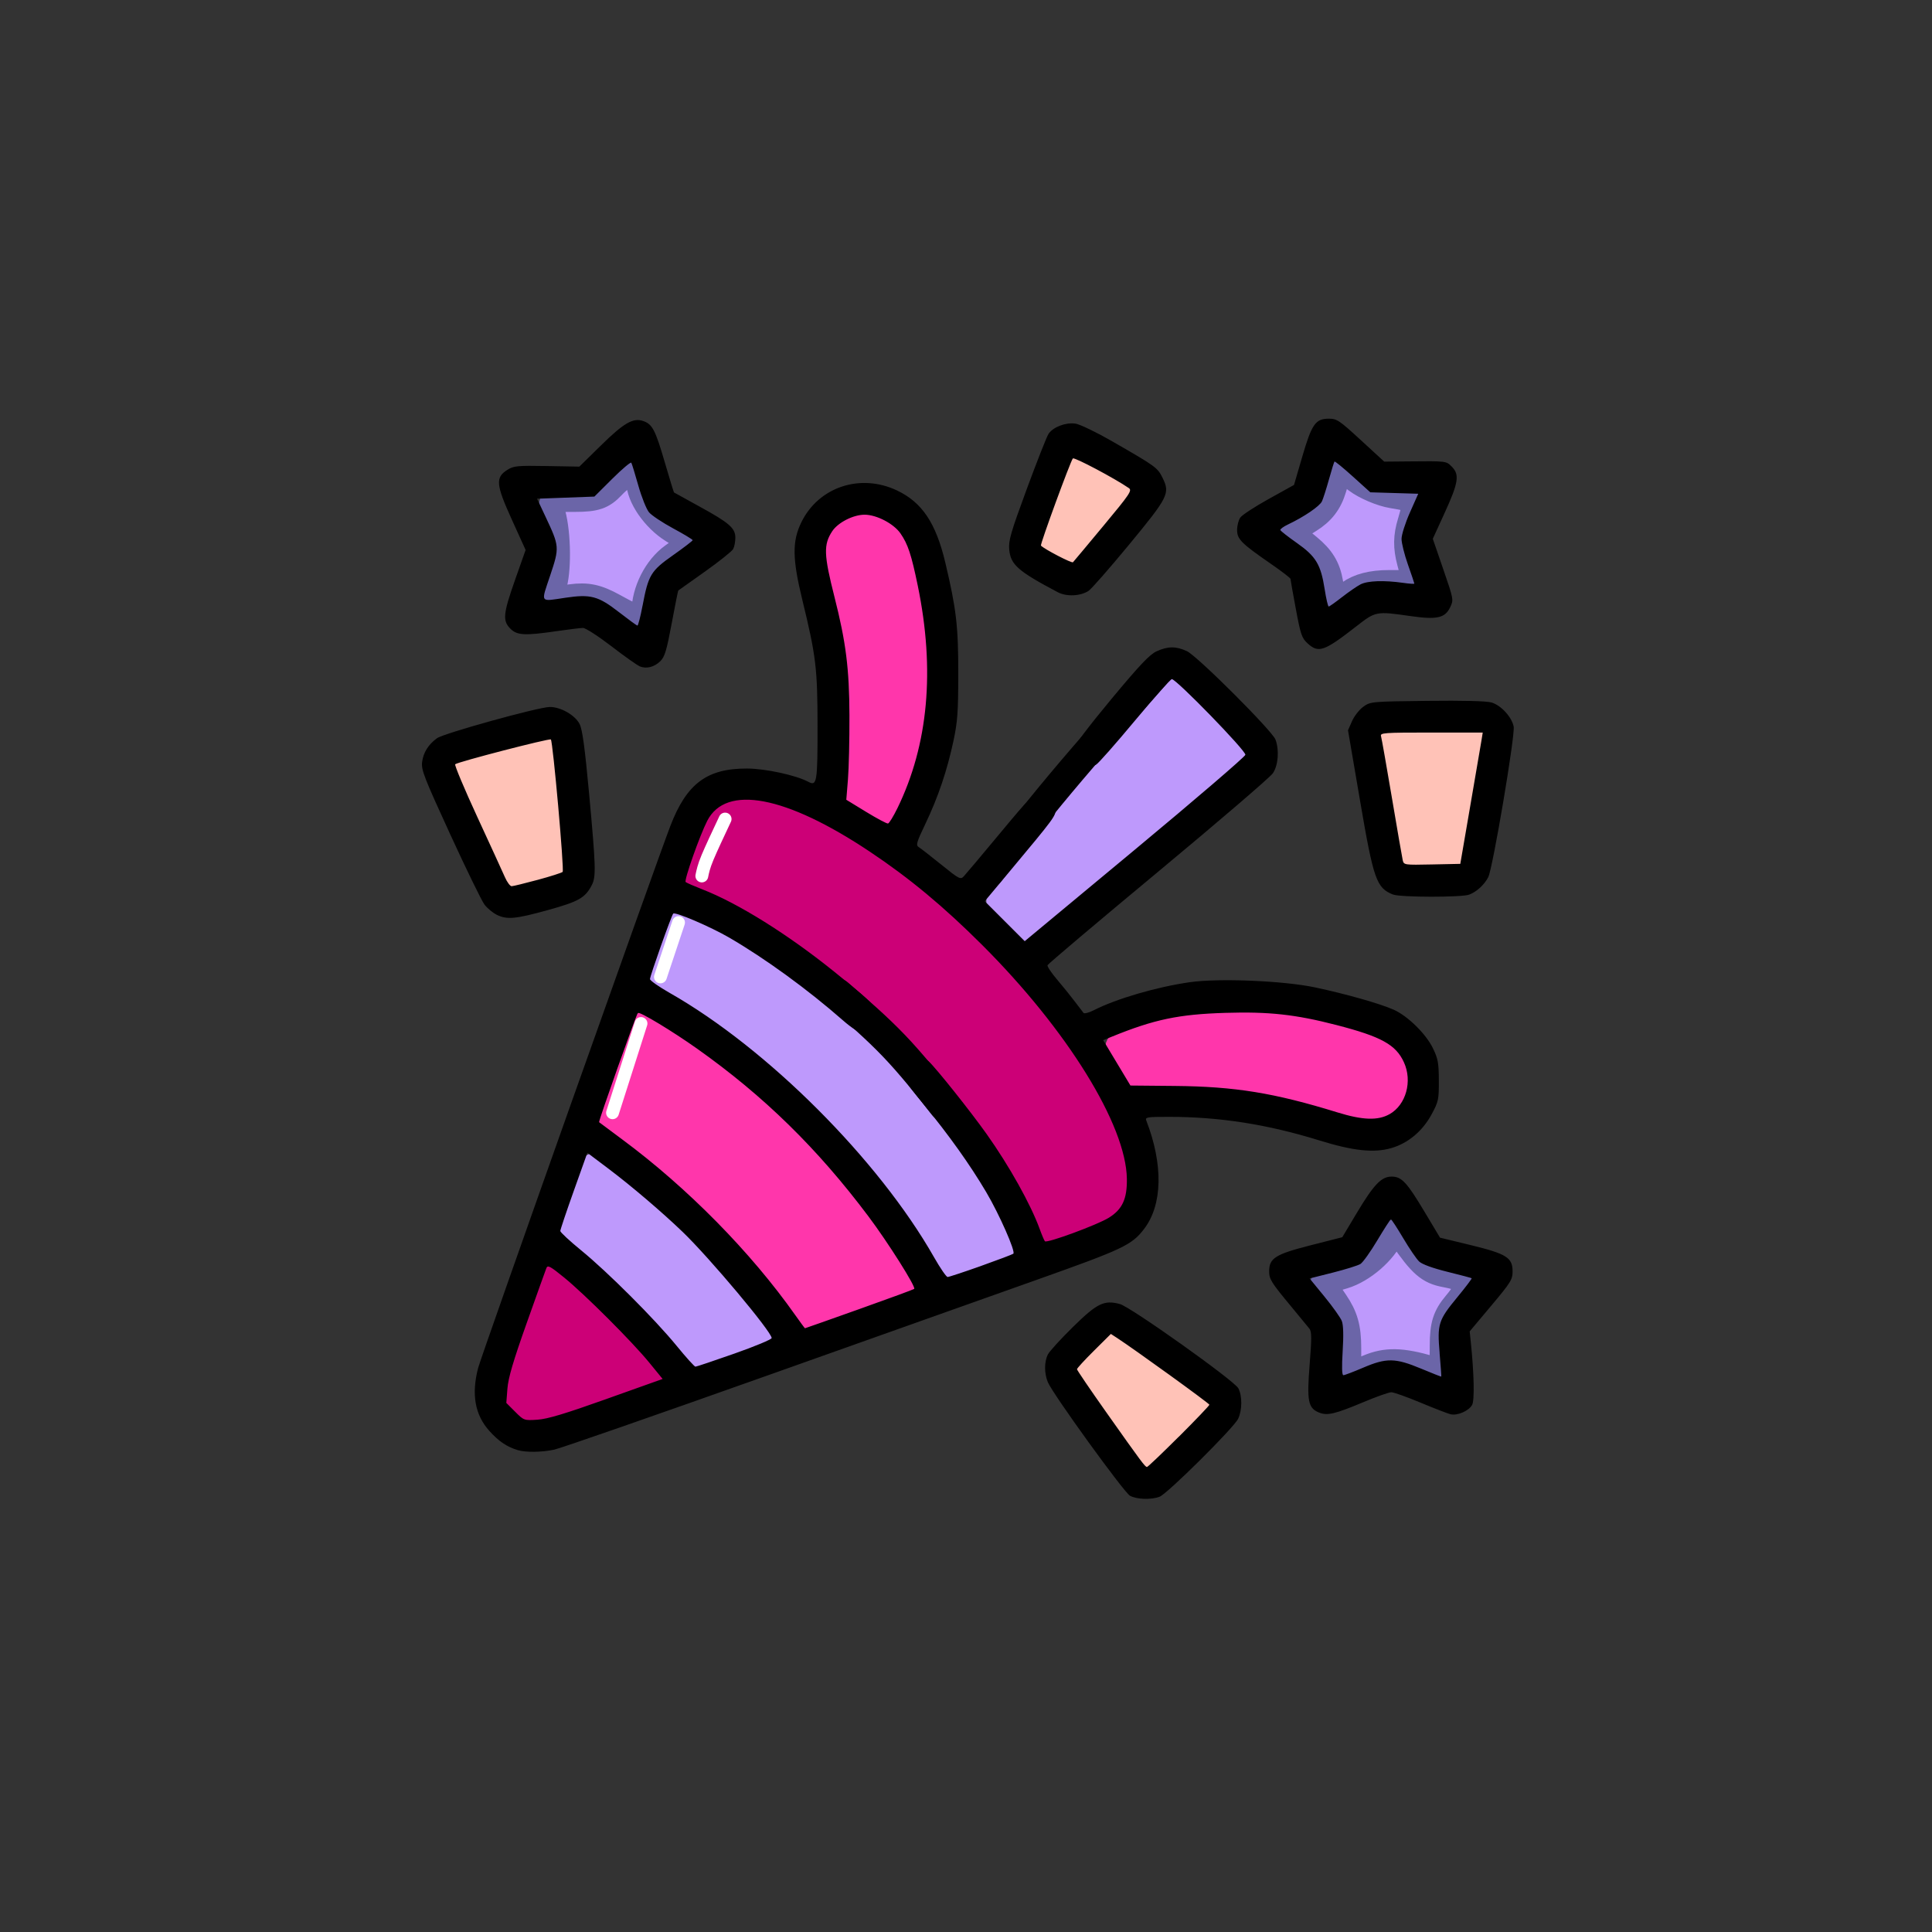 <?xml version="1.0" encoding="UTF-8" standalone="no"?>
<!-- Created with Inkscape (http://www.inkscape.org/) -->
<svg xmlns:inkscape="http://www.inkscape.org/namespaces/inkscape" xmlns:sodipodi="http://sodipodi.sourceforge.net/DTD/sodipodi-0.dtd" xmlns="http://www.w3.org/2000/svg" xmlns:svg="http://www.w3.org/2000/svg" width="1080" height="1080" viewBox="0 0 285.75 285.75" version="1.1" id="svg221054" inkscape:version="1.1.1 (3bf5ae0d25, 2021-09-20)" sodipodi:docname="Events.svg">
  <rect x="0" y="0" width="285.75" height="285.75" fill="#333333" stroke="none"/>
  <defs id="defs221051"></defs>
  <g inkscape:label="Layer 1" inkscape:groupmode="layer" id="layer1">
    <g id="g223616" transform="matrix(3.794,0,0,3.794,-291.961,-53.012)">
      <path style="fill:#cc0077;fill-opacity:1;stroke:#cc0077;stroke-width:3.646;stroke-linecap:round;stroke-linejoin:round;stroke-miterlimit:4;stroke-dasharray:none;stroke-opacity:1" d="m 367.57,260.645 c -2.14,-1.499 -1.806,-4.123 1.796,-14.104 l 2.559,-7.089 7.897,7.804 c 4.878,4.821 7.616,8.064 7.161,8.484 -0.577,0.532 -8.782,3.37 -16.854,5.829 -0.476,0.145 -1.628,-0.27 -2.56,-0.923 z" id="path150684" transform="scale(0.265)"></path>
      <path style="fill:#ff36ab;fill-opacity:1;stroke:#ff36ab;stroke-width:3.646;stroke-linecap:round;stroke-linejoin:round;stroke-miterlimit:4;stroke-dasharray:none;stroke-opacity:1" d="m 407.1,244.485 c -4.797,-6.726 -20.882,-22.375 -27.193,-26.457 -0.277,-0.179 4.15,-12.902 5.046,-14.504 1.012,-1.809 12.524,6.685 22.299,16.453 7.662,7.656 18.446,21.516 17.448,22.425 -0.178,0.162 -3.648,1.487 -7.711,2.944 l -7.387,2.649 z" id="path153053" transform="scale(0.265)"></path>
      <path style="fill:#cc0077;fill-opacity:1;stroke:#cc0077;stroke-width:3.646;stroke-linecap:round;stroke-linejoin:round;stroke-miterlimit:4;stroke-dasharray:none;stroke-opacity:1" d="m 442.047,229.066 c -7.732,-16.09 -27.764,-36.026 -44.459,-44.245 -2.672,-1.315 -4.858,-2.831 -4.858,-3.368 0,-1.756 3.09,-8.324 4.375,-9.3 5.773,-4.385 23.611,5.547 39.514,22 13.304,13.765 21.893,29.257 19.277,34.77 -0.603,1.27 -2.408,2.809 -4.446,3.79 -6.317,3.04 -6.158,3.102 -9.401,-3.648 z" id="path153092" transform="scale(0.265)"></path>
      <path style="fill:#be99fc;fill-opacity:1;stroke:#be99fc;stroke-width:3.646;stroke-linecap:round;stroke-linejoin:round;stroke-miterlimit:4;stroke-dasharray:none;stroke-opacity:1" d="m 388.914,248.755 c -2.308,-2.601 -6.48,-6.788 -9.27,-9.304 -2.79,-2.517 -5.105,-5.115 -5.145,-5.774 -0.086,-1.439 2.169,-8.439 3.023,-9.382 1.6,-1.767 25.883,21.874 25.883,25.198 0,0.616 -8.743,4.175 -9.914,4.036 -0.21,-0.025 -2.27,-2.173 -4.578,-4.774 z" id="path153131" transform="scale(0.265)"></path>
      <path style="fill:#be99fc;fill-opacity:1;stroke:#be99fc;stroke-width:3.646;stroke-linecap:round;stroke-linejoin:round;stroke-miterlimit:4;stroke-dasharray:none;stroke-opacity:1" d="m 426.103,233.541 c -8.528,-12.709 -19.701,-23.859 -32.421,-32.353 -3.46,-2.311 -6.291,-4.451 -6.291,-4.757 0,-1.285 2.488,-7.725 3.14,-8.128 1.266,-0.783 12.202,5.712 20.393,12.113 10.906,8.521 22.739,22.825 27.169,32.841 l 1.762,3.985 -3.648,1.296 c -2.006,0.713 -4.151,1.296 -4.766,1.296 -0.615,0 -3.017,-2.831 -5.339,-6.291 z" id="path154609" transform="scale(0.265)"></path>
      <path style="fill:#be99fc;fill-opacity:1;stroke:#be99fc;stroke-width:3.646;stroke-linecap:round;stroke-linejoin:round;stroke-miterlimit:4;stroke-dasharray:none;stroke-opacity:1" d="m 439.314,188.427 c -1.747,-1.803 -2.314,-2.923 -1.862,-3.678 1.267,-2.116 20.564,-25.41 24.787,-29.921 1.388,-1.483 1.458,-1.45 5.658,2.669 2.339,2.294 4.573,4.753 4.965,5.465 0.589,1.072 -1.746,3.355 -13.592,13.285 -7.867,6.595 -15.01,12.616 -15.874,13.381 -1.536,1.361 -1.625,1.335 -4.082,-1.201 z" id="path154648" transform="scale(0.265)"></path>
      <path style="fill:#ff36ab;fill-opacity:1;stroke:#ff36ab;stroke-width:3.646;stroke-linecap:round;stroke-linejoin:round;stroke-miterlimit:4;stroke-dasharray:none;stroke-opacity:1" d="m 418.848,171.973 -2.478,-1.514 -0.01,-9.734 c -0.007,-6.701 -0.479,-11.991 -1.515,-16.979 -1.985,-9.554 -1.956,-11.813 0.17,-13.302 2.52,-1.765 5.027,-1.446 7.416,0.943 2.873,2.873 5.015,14.203 4.404,23.298 -0.418,6.223 -2.689,14.988 -4.529,17.478 -0.923,1.249 -1.117,1.239 -3.457,-0.19 z" id="path154687" transform="scale(0.265)"></path>
      <path style="fill:#ff36ab;fill-opacity:1;stroke:#ff36ab;stroke-width:3.646;stroke-linecap:round;stroke-linejoin:round;stroke-miterlimit:4;stroke-dasharray:none;stroke-opacity:1" d="m 482.714,214.935 c -4.388,-1.242 -9.498,-1.988 -15.816,-2.311 l -9.334,-0.476 -1.597,-2.707 c -1.491,-2.528 -1.511,-2.77 -0.298,-3.657 2.205,-1.613 11.405,-3.319 17.895,-3.319 6.197,0 14.831,1.552 19.512,3.508 4.665,1.949 6.294,6.527 3.366,9.456 -1.985,1.985 -5.4,1.862 -13.726,-0.495 z" id="path154726" transform="scale(0.265)"></path>
      <path style="fill:#be99fc;fill-opacity:1;stroke:#6b65a8;stroke-width:3.646;stroke-linecap:round;stroke-linejoin:round;stroke-miterlimit:4;stroke-dasharray:none;stroke-opacity:1" d="m 488.815,251.027 c 0,-2.99 -0.475,-4.677 -1.912,-6.792 l -1.912,-2.814 3.101,-0.929 c 2.806,-0.841 5.981,-3.592 7.109,-6.161 0.317,-0.722 0.689,-0.607 1.407,0.436 2.801,4.065 3.939,5.051 6.356,5.504 3.564,0.669 3.853,1.46 1.538,4.21 -1.539,1.829 -1.961,3.158 -1.961,6.174 0,3.625 -0.097,3.815 -1.716,3.343 -4.255,-1.24 -6.532,-1.283 -9.187,-0.173 l -2.823,1.18 z" id="path154765" transform="scale(0.265)"></path>
      <path style="fill:#ffc2b7;fill-opacity:1;stroke:#ffc2b7;stroke-width:3.646;stroke-linecap:round;stroke-linejoin:round;stroke-miterlimit:4;stroke-dasharray:none;stroke-opacity:1" d="m 454.743,261.361 -4.712,-6.658 2.321,-2.414 2.321,-2.414 5.441,3.847 c 9.114,6.443 8.773,5.601 4.158,10.274 -2.202,2.229 -4.186,4.047 -4.41,4.039 -0.224,-0.008 -2.528,-3.01 -5.119,-6.673 z" id="path154804" transform="scale(0.265)"></path>
      <path style="fill:#ffc2b7;fill-opacity:1;stroke:#ffc2b7;stroke-width:3.646;stroke-linecap:round;stroke-linejoin:round;stroke-miterlimit:4;stroke-dasharray:none;stroke-opacity:1" d="m 497.287,175.584 c -1.098,-5.585 -2.372,-12.932 -2.372,-13.676 0,-0.342 3.088,-0.623 6.863,-0.623 3.775,0 6.862,0.257 6.861,0.572 -0.003,0.746 -2.197,13.79 -2.694,16.014 -0.334,1.494 -0.866,1.716 -4.127,1.716 h -3.744 z" id="path154843" transform="scale(0.265)"></path>
      <path style="fill:#be99fc;fill-opacity:1;stroke:#6b65a8;stroke-width:3.646;stroke-linecap:round;stroke-linejoin:round;stroke-miterlimit:4;stroke-dasharray:none;stroke-opacity:1" d="m 486.146,138.413 c -0.372,-2.201 -1.258,-3.666 -3.174,-5.245 l -2.658,-2.191 2.711,-1.675 c 1.89,-1.168 2.982,-2.582 3.608,-4.671 l 0.898,-2.996 2.358,1.784 c 1.297,0.981 3.687,1.995 5.312,2.254 1.625,0.258 3.072,0.588 3.216,0.732 0.144,0.144 -0.135,1.555 -0.62,3.135 -0.636,2.071 -0.658,3.709 -0.081,5.871 l 0.8,2.999 h -3.78 c -2.561,0 -4.472,0.493 -5.927,1.529 l -2.147,1.529 z" id="path154882" transform="scale(0.265)"></path>
      <path style="fill:#ffc2b7;fill-opacity:1;stroke:#ffc2b7;stroke-width:3.646;stroke-linecap:round;stroke-linejoin:round;stroke-miterlimit:4;stroke-dasharray:none;stroke-opacity:1" d="m 446.686,134.123 -2.017,-1.057 1.403,-4.001 c 0.772,-2.201 1.777,-4.954 2.235,-6.119 l 0.832,-2.118 2.871,1.517 c 5.24,2.769 5.208,2.449 0.78,7.85 -3.999,4.878 -4.13,4.963 -6.104,3.928 z" id="path154921" transform="scale(0.265)"></path>
      <path style="fill:#be99fc;fill-opacity:1;stroke:#6b65a8;stroke-width:3.646;stroke-linecap:round;stroke-linejoin:round;stroke-miterlimit:4;stroke-dasharray:none;stroke-opacity:1" d="m 380.733,141.854 c -2.482,-1.368 -3.955,-1.682 -6.378,-1.356 -3.062,0.411 -3.133,0.371 -2.492,-1.405 0.771,-2.14 0.723,-7.791 -0.092,-10.788 -0.566,-2.082 -0.543,-2.097 3.198,-2.097 3.034,0 4.118,-0.372 5.56,-1.906 2.022,-2.152 3.813,-2.492 3.813,-0.725 0,2.26 2.267,5.545 4.989,7.226 l 2.738,1.692 -2.717,1.933 c -2.469,1.757 -4.229,5.227 -4.243,8.366 -0.006,1.276 -0.582,1.152 -4.375,-0.939 z" id="path154960" transform="scale(0.265)"></path>
      <path style="fill:#ffc2b7;fill-opacity:1;stroke:#ffc2b7;stroke-width:3.646;stroke-linecap:round;stroke-linejoin:round;stroke-miterlimit:4;stroke-dasharray:none;stroke-opacity:1" d="m 365.778,182.066 c -1.573,-2.564 -7.149,-16.249 -6.726,-16.51 1.296,-0.801 12.36,-3.306 12.63,-2.859 0.165,0.272 0.527,3.583 0.805,7.358 0.278,3.775 0.671,7.748 0.874,8.83 0.326,1.739 0.023,2.07 -2.612,2.86 -3.475,1.041 -4.489,1.107 -4.971,0.321 z" id="path154999" transform="scale(0.265)"></path>
      <g id="g148899" transform="matrix(0.882,0,0,0.882,121.749,30.702)">
        <path style="fill:#000000;stroke-width:0.094" d="m -0.842,47.145 c -0.264,-0.143 -3.41,-4.491 -3.632,-5.02 -0.165,-0.393 -0.163,-0.913 0.006,-1.235 0.073,-0.14 0.573,-0.686 1.11,-1.214 1.064,-1.044 1.369,-1.193 2.068,-1.006 0.475,0.127 5.064,3.391 5.236,3.725 0.175,0.339 0.171,0.965 -0.01,1.346 -0.189,0.398 -3.128,3.316 -3.472,3.446 -0.37,0.14 -1.007,0.12 -1.306,-0.043 z m 2.161,-2.615 c 0.74,-0.739 1.346,-1.373 1.346,-1.41 0,-0.057 -3.325,-2.46 -4.088,-2.956 l -0.266,-0.173 -0.749,0.744 c -0.412,0.409 -0.749,0.776 -0.749,0.816 0,0.039 0.578,0.89 1.285,1.89 1.57,2.221 1.727,2.431 1.809,2.431 0.036,0 0.67,-0.605 1.411,-1.344 z M -27.912,45.124 c -0.479,-0.146 -0.834,-0.387 -1.249,-0.848 -0.636,-0.707 -0.798,-1.618 -0.495,-2.78 0.139,-0.534 7.863,-22.309 8.498,-23.961 0.72,-1.87 1.615,-2.539 3.388,-2.534 0.819,0.003 2.163,0.295 2.715,0.59 0.372,0.199 0.403,0.012 0.401,-2.447 -0.001,-2.57 -0.067,-3.112 -0.67,-5.587 -0.447,-1.832 -0.456,-2.606 -0.041,-3.449 0.765,-1.555 2.604,-2.164 4.22,-1.399 1.112,0.526 1.724,1.441 2.14,3.197 0.486,2.055 0.573,2.799 0.571,4.907 -0.001,1.693 -0.033,2.126 -0.214,2.973 -0.279,1.304 -0.674,2.474 -1.231,3.642 -0.408,0.855 -0.438,0.963 -0.296,1.051 0.087,0.054 0.534,0.402 0.995,0.774 0.798,0.644 0.845,0.668 0.996,0.506 0.087,-0.093 0.803,-0.944 1.591,-1.892 1.353,-1.626 1.451,-1.722 1.76,-1.722 0.407,0 0.704,0.278 0.704,0.657 0,0.301 -0.061,0.384 -2.01,2.718 l -1.124,1.346 0.883,0.883 0.883,0.883 4.86,-4.038 c 2.673,-2.221 4.875,-4.111 4.893,-4.2 0.035,-0.17 -3.05,-3.344 -3.25,-3.344 -0.058,0 -0.794,0.829 -1.637,1.841 -0.843,1.013 -1.611,1.883 -1.707,1.935 -0.29,0.155 -0.56,0.106 -0.815,-0.149 -0.191,-0.191 -0.23,-0.302 -0.186,-0.524 0.035,-0.176 0.663,-1.01 1.669,-2.219 1.269,-1.525 1.697,-1.976 2.007,-2.117 0.497,-0.226 0.859,-0.226 1.338,-0.002 0.459,0.215 3.768,3.519 3.912,3.907 0.173,0.464 0.121,1.137 -0.115,1.487 -0.118,0.175 -2.4,2.133 -5.072,4.353 -2.672,2.219 -4.872,4.079 -4.89,4.133 -0.018,0.054 0.175,0.342 0.428,0.639 0.254,0.298 0.605,0.733 0.78,0.966 0.175,0.234 0.349,0.46 0.385,0.503 0.036,0.043 0.238,-0.009 0.447,-0.116 1.002,-0.511 2.783,-1.032 4.251,-1.242 1.281,-0.184 4.147,-0.065 5.536,0.23 1.365,0.29 2.858,0.713 3.469,0.983 0.622,0.275 1.432,1.07 1.741,1.708 0.223,0.46 0.257,0.647 0.26,1.426 0.003,0.847 -0.015,0.93 -0.324,1.501 -0.4,0.737 -1.036,1.269 -1.776,1.484 -0.765,0.223 -1.689,0.124 -3.182,-0.339 -2.289,-0.71 -4.403,-1.041 -6.64,-1.042 -0.982,-7.3e-5 -1.066,0.014 -1.008,0.165 0.753,1.943 0.718,3.721 -0.094,4.785 -0.549,0.719 -0.918,0.894 -4.81,2.275 -1.505,0.534 -6.792,2.413 -11.749,4.174 -4.957,1.762 -9.238,3.251 -9.513,3.31 -0.559,0.119 -1.266,0.128 -1.624,0.019 z m 3.939,-2.262 2.472,-0.881 -0.587,-0.718 c -0.756,-0.925 -2.837,-3.007 -3.764,-3.763 -0.609,-0.498 -0.73,-0.563 -0.785,-0.425 -0.036,0.09 -0.427,1.183 -0.87,2.429 -0.598,1.684 -0.817,2.428 -0.854,2.9 l -0.049,0.636 0.39,0.39 c 0.387,0.387 0.395,0.39 0.982,0.352 0.443,-0.028 1.214,-0.259 3.064,-0.919 z m 5.646,-2.003 c 0.905,-0.318 1.645,-0.627 1.645,-0.686 0,-0.275 -2.739,-3.542 -3.933,-4.69 -0.91,-0.875 -2.264,-2.03 -3.267,-2.785 l -0.946,-0.713 -0.598,1.677 c -0.329,0.922 -0.598,1.723 -0.598,1.779 0,0.056 0.414,0.441 0.92,0.854 1.18,0.964 3.259,3.043 4.223,4.223 0.413,0.506 0.787,0.92 0.83,0.92 0.043,0 0.819,-0.261 1.724,-0.579 z m 5.52,-1.967 c 1.31,-0.466 2.401,-0.867 2.426,-0.892 0.084,-0.084 -1.161,-2.056 -2.019,-3.199 -2.255,-3.006 -4.623,-5.324 -7.568,-7.412 -1.104,-0.783 -2.554,-1.658 -2.627,-1.586 -0.074,0.074 -1.75,4.796 -1.714,4.829 0.016,0.015 0.476,0.357 1.021,0.761 2.878,2.131 5.684,4.98 7.648,7.764 0.226,0.321 0.42,0.583 0.431,0.583 0.011,0 1.092,-0.381 2.402,-0.848 z m 5.373,-1.904 c 0.753,-0.268 1.398,-0.512 1.434,-0.543 0.107,-0.093 -0.62,-1.743 -1.201,-2.725 -0.719,-1.216 -1.641,-2.509 -2.786,-3.906 -0.753,-0.919 -0.938,-1.204 -0.938,-1.446 0,-0.611 0.713,-0.86 1.191,-0.417 0.331,0.307 1.846,2.208 2.551,3.201 1.002,1.411 1.951,3.109 2.347,4.2 0.094,0.26 0.198,0.504 0.231,0.543 0.083,0.098 2.315,-0.723 2.826,-1.04 0.597,-0.37 0.81,-0.831 0.797,-1.721 -0.035,-2.379 -2.636,-6.582 -6.398,-10.337 -1.699,-1.696 -3.213,-2.954 -4.962,-4.121 -3.711,-2.478 -6.361,-2.981 -7.187,-1.365 -0.335,0.655 -1.034,2.637 -0.954,2.707 0.041,0.036 0.372,0.18 0.735,0.322 1.588,0.617 3.794,1.996 5.851,3.656 2.004,1.618 2.162,1.813 1.893,2.332 -0.291,0.564 -0.723,0.509 -1.522,-0.192 -1.559,-1.368 -3.441,-2.737 -5.03,-3.661 -0.831,-0.483 -2.396,-1.153 -2.477,-1.062 -0.083,0.093 -1.027,2.755 -1.027,2.894 0,0.064 0.393,0.339 0.873,0.612 4.309,2.449 9.232,7.372 11.682,11.682 0.273,0.48 0.543,0.873 0.6,0.873 0.057,0 0.72,-0.219 1.473,-0.486 z M 10.632,30.276 c 0.725,-0.413 1.013,-1.452 0.633,-2.288 -0.355,-0.782 -1.002,-1.139 -2.995,-1.653 -1.805,-0.466 -2.978,-0.594 -4.898,-0.535 -2.064,0.063 -3.142,0.289 -5.012,1.05 l -0.388,0.158 0.602,1.002 0.602,1.002 1.957,0.018 c 2.665,0.025 4.4,0.307 7.194,1.17 1.116,0.345 1.792,0.367 2.305,0.075 z M -11.124,16.755 c 1.367,-2.804 1.669,-6.103 0.9,-9.836 -0.283,-1.372 -0.436,-1.836 -0.763,-2.308 -0.3,-0.434 -1.057,-0.829 -1.588,-0.829 -0.499,0 -1.172,0.343 -1.427,0.726 -0.393,0.592 -0.378,1.04 0.097,2.912 0.506,1.993 0.653,3.159 0.661,5.233 0.004,1.064 -0.026,2.338 -0.066,2.831 l -0.073,0.897 0.875,0.535 c 0.481,0.294 0.917,0.526 0.969,0.515 0.052,-0.011 0.238,-0.315 0.415,-0.676 z m 18.63,26.709 c -0.479,-0.201 -0.538,-0.506 -0.409,-2.125 0.093,-1.166 0.091,-1.45 -0.012,-1.582 -0.069,-0.088 -0.425,-0.522 -0.792,-0.963 -0.899,-1.081 -0.986,-1.22 -0.986,-1.573 0,-0.579 0.276,-0.752 1.828,-1.147 l 1.404,-0.358 0.646,-1.08 c 0.751,-1.254 1.082,-1.599 1.536,-1.599 0.441,0 0.672,0.248 1.46,1.566 l 0.678,1.133 1.341,0.325 c 1.597,0.388 1.866,0.555 1.866,1.163 0,0.364 -0.077,0.488 -0.948,1.525 l -0.948,1.129 0.049,0.472 c 0.144,1.387 0.17,2.568 0.06,2.774 -0.143,0.268 -0.656,0.491 -0.958,0.416 -0.125,-0.031 -0.722,-0.262 -1.326,-0.514 -0.604,-0.252 -1.184,-0.458 -1.289,-0.458 -0.104,0 -0.65,0.193 -1.213,0.429 -1.286,0.539 -1.623,0.618 -1.986,0.466 z m 5.336,-2.628 c -0.11,-1.29 -0.06,-1.447 0.788,-2.476 0.364,-0.442 0.647,-0.816 0.628,-0.831 -0.019,-0.015 -0.501,-0.143 -1.072,-0.284 -0.648,-0.16 -1.117,-0.331 -1.249,-0.454 -0.116,-0.109 -0.433,-0.573 -0.705,-1.032 -0.272,-0.459 -0.516,-0.833 -0.544,-0.831 -0.028,0.002 -0.297,0.418 -0.6,0.925 -0.302,0.507 -0.638,0.978 -0.747,1.046 -0.109,0.068 -0.659,0.24 -1.222,0.382 l -1.025,0.258 0.661,0.807 c 0.364,0.444 0.708,0.928 0.764,1.076 0.068,0.177 0.08,0.635 0.037,1.331 -0.044,0.709 -0.033,1.062 0.032,1.062 0.054,0 0.445,-0.149 0.869,-0.33 1.033,-0.442 1.422,-0.436 2.561,0.038 0.486,0.203 0.89,0.362 0.897,0.354 0.007,-0.008 -0.026,-0.476 -0.075,-1.04 z M -28.839,21.461 c -0.172,-0.085 -0.413,-0.286 -0.536,-0.446 -0.122,-0.16 -0.804,-1.559 -1.515,-3.107 -1.162,-2.531 -1.287,-2.854 -1.241,-3.2 0.056,-0.418 0.268,-0.758 0.653,-1.045 0.288,-0.215 4.491,-1.38 4.989,-1.383 0.484,-0.003 1.123,0.363 1.32,0.757 0.121,0.24 0.231,1.049 0.417,3.063 0.3,3.253 0.313,3.684 0.118,4.058 -0.292,0.56 -0.576,0.721 -1.933,1.097 -1.442,0.4 -1.813,0.433 -2.273,0.207 z m 1.817,-1.54 c 0.567,-0.153 1.063,-0.312 1.102,-0.352 0.076,-0.077 -0.431,-5.762 -0.521,-5.853 -0.059,-0.059 -4.12,0.993 -4.229,1.096 -0.037,0.035 0.402,1.082 0.977,2.327 0.575,1.245 1.124,2.443 1.221,2.664 0.097,0.221 0.23,0.4 0.297,0.399 0.067,-0.001 0.585,-0.128 1.153,-0.281 z m 37.805,0.65 C 10.047,20.276 9.923,19.924 9.319,16.392 l -0.527,-3.082 0.18,-0.408 c 0.099,-0.224 0.324,-0.51 0.499,-0.635 0.314,-0.224 0.351,-0.228 2.819,-0.257 1.599,-0.019 2.625,0.007 2.846,0.072 0.42,0.124 0.899,0.646 0.978,1.066 0.071,0.376 -0.925,6.274 -1.124,6.656 -0.176,0.338 -0.512,0.645 -0.842,0.77 -0.333,0.126 -3.048,0.122 -3.366,-0.005 z m 3.41,-3.905 c 0.242,-1.401 0.465,-2.707 0.497,-2.902 l 0.057,-0.354 h -2.272 c -2.12,0 -2.269,0.011 -2.223,0.165 0.027,0.091 0.242,1.312 0.479,2.713 0.236,1.401 0.452,2.645 0.479,2.763 0.049,0.212 0.066,0.215 1.297,0.189 l 1.248,-0.026 z m -36.706,-6.184 c -0.119,-0.049 -0.686,-0.45 -1.261,-0.893 -0.575,-0.442 -1.136,-0.803 -1.247,-0.802 -0.111,0.001 -0.627,0.063 -1.146,0.139 -1.433,0.208 -1.767,0.19 -2.063,-0.106 -0.352,-0.352 -0.322,-0.657 0.212,-2.173 l 0.461,-1.307 -0.612,-1.348 c -0.704,-1.551 -0.73,-1.858 -0.186,-2.198 0.273,-0.171 0.439,-0.186 1.737,-0.163 l 1.436,0.026 0.933,-0.916 c 1.038,-1.02 1.443,-1.255 1.891,-1.099 0.405,0.141 0.532,0.385 0.958,1.844 0.208,0.712 0.389,1.302 0.401,1.312 0.013,0.009 0.511,0.285 1.108,0.612 1.34,0.734 1.604,0.963 1.604,1.391 0,0.175 -0.043,0.4 -0.097,0.499 -0.053,0.099 -0.616,0.548 -1.25,0.998 -0.635,0.449 -1.164,0.825 -1.176,0.835 -0.012,0.01 -0.143,0.664 -0.291,1.455 -0.222,1.189 -0.308,1.477 -0.497,1.663 -0.272,0.268 -0.619,0.356 -0.916,0.234 z m 0.122,-2.664 c 0.26,-1.379 0.364,-1.551 1.355,-2.249 0.473,-0.333 0.861,-0.631 0.862,-0.661 8.5e-4,-0.031 -0.385,-0.264 -0.858,-0.519 -0.473,-0.255 -0.954,-0.575 -1.069,-0.711 -0.115,-0.136 -0.328,-0.667 -0.473,-1.18 -0.145,-0.513 -0.285,-0.969 -0.311,-1.013 -0.026,-0.044 -0.404,0.274 -0.84,0.708 l -0.792,0.788 -1.267,0.047 -1.267,0.047 0.371,0.789 c 0.622,1.322 0.625,1.359 0.207,2.609 -0.413,1.238 -0.474,1.15 0.678,0.979 1.108,-0.165 1.449,-0.074 2.348,0.625 0.425,0.33 0.799,0.603 0.831,0.607 0.032,0.004 0.133,-0.386 0.224,-0.866 z m 29.398,1.652 c -0.257,-0.234 -0.308,-0.382 -0.521,-1.523 -0.13,-0.695 -0.236,-1.293 -0.236,-1.329 0,-0.036 -0.389,-0.335 -0.864,-0.663 -1.317,-0.911 -1.496,-1.09 -1.496,-1.499 0,-0.191 0.064,-0.438 0.142,-0.549 0.078,-0.112 0.644,-0.481 1.258,-0.822 l 1.116,-0.619 0.365,-1.251 c 0.421,-1.442 0.585,-1.677 1.174,-1.677 0.353,0 0.462,0.072 1.415,0.949 l 1.033,0.949 1.066,-0.01 c 1.69,-0.017 1.669,-0.019 1.92,0.232 0.35,0.35 0.296,0.706 -0.304,2.018 l -0.535,1.171 0.463,1.347 c 0.461,1.341 0.462,1.349 0.304,1.681 -0.227,0.475 -0.585,0.555 -1.75,0.388 -1.534,-0.219 -1.534,-0.219 -2.412,0.464 -1.408,1.097 -1.656,1.183 -2.139,0.743 z m 1.518,-2.043 c 0.291,-0.228 0.66,-0.483 0.821,-0.566 0.313,-0.162 1.037,-0.187 1.883,-0.067 0.272,0.039 0.495,0.054 0.495,0.033 0,-0.021 -0.127,-0.399 -0.283,-0.84 -0.156,-0.441 -0.283,-0.952 -0.283,-1.136 0,-0.183 0.166,-0.707 0.369,-1.164 l 0.369,-0.831 -1.059,-0.032 -1.059,-0.032 -0.774,-0.699 c -0.425,-0.384 -0.79,-0.682 -0.809,-0.661 -0.02,0.021 -0.13,0.375 -0.244,0.786 -0.115,0.411 -0.254,0.848 -0.31,0.971 -0.099,0.217 -0.788,0.686 -1.509,1.028 -0.196,0.093 -0.344,0.203 -0.33,0.244 0.014,0.042 0.344,0.3 0.733,0.573 0.841,0.592 1.055,0.949 1.226,2.046 0.065,0.418 0.145,0.76 0.177,0.76 0.033,-3.3e-5 0.297,-0.187 0.588,-0.415 z m -12.561,-0.219 c -1.762,-0.933 -2.082,-1.214 -2.146,-1.886 -0.037,-0.393 0.065,-0.745 0.774,-2.67 0.45,-1.22 0.882,-2.317 0.96,-2.438 0.196,-0.302 0.75,-0.518 1.182,-0.46 0.204,0.027 0.924,0.376 1.702,0.823 1.869,1.074 1.94,1.127 2.163,1.582 0.333,0.683 0.253,0.841 -1.485,2.948 -0.858,1.039 -1.663,1.958 -1.79,2.041 -0.36,0.236 -0.976,0.263 -1.36,0.059 z m 2.023,-2.941 c 1.165,-1.4 1.27,-1.557 1.118,-1.662 -0.633,-0.435 -2.413,-1.378 -2.474,-1.31 -0.105,0.117 -1.457,3.807 -1.411,3.853 0.168,0.168 1.365,0.789 1.416,0.735 0.036,-0.038 0.644,-0.765 1.351,-1.616 z" id="path146514"></path>
        <path style="fill:none;stroke:#000000;stroke-width:1.365;stroke-linecap:round;stroke-linejoin:miter;stroke-miterlimit:4;stroke-dasharray:none;stroke-opacity:1" d="m -13.768,24.967 c 0.856,0.737 1.712,1.475 2.497,2.295 0.785,0.82 1.498,1.724 2.211,2.627" id="path148659" inkscape:path-effect="#path-effect148661" inkscape:original-d="m -13.767686,24.967306 c 0.856287,0.737395 1.712309,1.474525 2.568066,2.21139 0.713631,0.903861 1.4269676,1.807421 2.1400546,2.710735"></path>
        <path style="fill:none;stroke:#000000;stroke-width:1.28;stroke-linecap:round;stroke-linejoin:miter;stroke-miterlimit:4;stroke-dasharray:none;stroke-opacity:1" d="m 0.285,10.843 c -1.474,1.665 -2.949,3.329 -4.173,4.791 -1.225,1.462 -2.199,2.723 -3.174,3.983" id="path148794" inkscape:path-effect="#path-effect148796" inkscape:original-d="M 0.28534064,10.842945 C -1.1886547,12.507696 -2.6629146,14.172184 -4.1374394,15.836406 -5.112108,17.09695 -6.0870023,18.35718 -7.0621808,19.617169"></path>
      </g>
      <path style="fill:none;stroke:#ffffff;stroke-width:0.5;stroke-linecap:round;stroke-linejoin:miter;stroke-miterlimit:4;stroke-dasharray:none;stroke-opacity:1" d="m 105.221,45.902 c -0.269,0.572 -0.538,1.143 -0.686,1.497 -0.148,0.354 -0.188,0.554 -0.222,0.722" id="path221831" inkscape:path-effect="#path-effect221833" inkscape:original-d="m 105.22113,45.901834 c -0.26876,0.571934 -0.53778,1.143606 -0.80707,1.715014 -0.0334,0.134778 -0.067,0.336542 -0.10088,0.504414"></path>
      <path style="fill:none;stroke:#ffffff;stroke-width:0.5;stroke-linecap:round;stroke-linejoin:miter;stroke-miterlimit:4;stroke-dasharray:none;stroke-opacity:1" d="m 103.405,49.937 c -0.235,0.706 -0.471,1.413 -0.706,2.119" id="path221934" inkscape:path-effect="#path-effect221936" inkscape:original-d="m 103.40523,49.937159 c -0.23513,0.706448 -0.47052,1.412629 -0.70618,2.118548"></path>
      <path style="fill:none;stroke:#ffffff;stroke-width:0.5;stroke-linecap:round;stroke-linejoin:miter;stroke-miterlimit:4;stroke-dasharray:none;stroke-opacity:1" d="m 101.942,53.872 c -0.365,1.145 -0.74,2.32 -1.11,3.48" id="path222037" inkscape:path-effect="#path-effect222039" inkscape:original-d="m 101.94243,53.871603 c -0.36965,1.143606 -0.73955,2.320576 -1.10972,3.480469"></path>
    </g>
  </g>
</svg>
